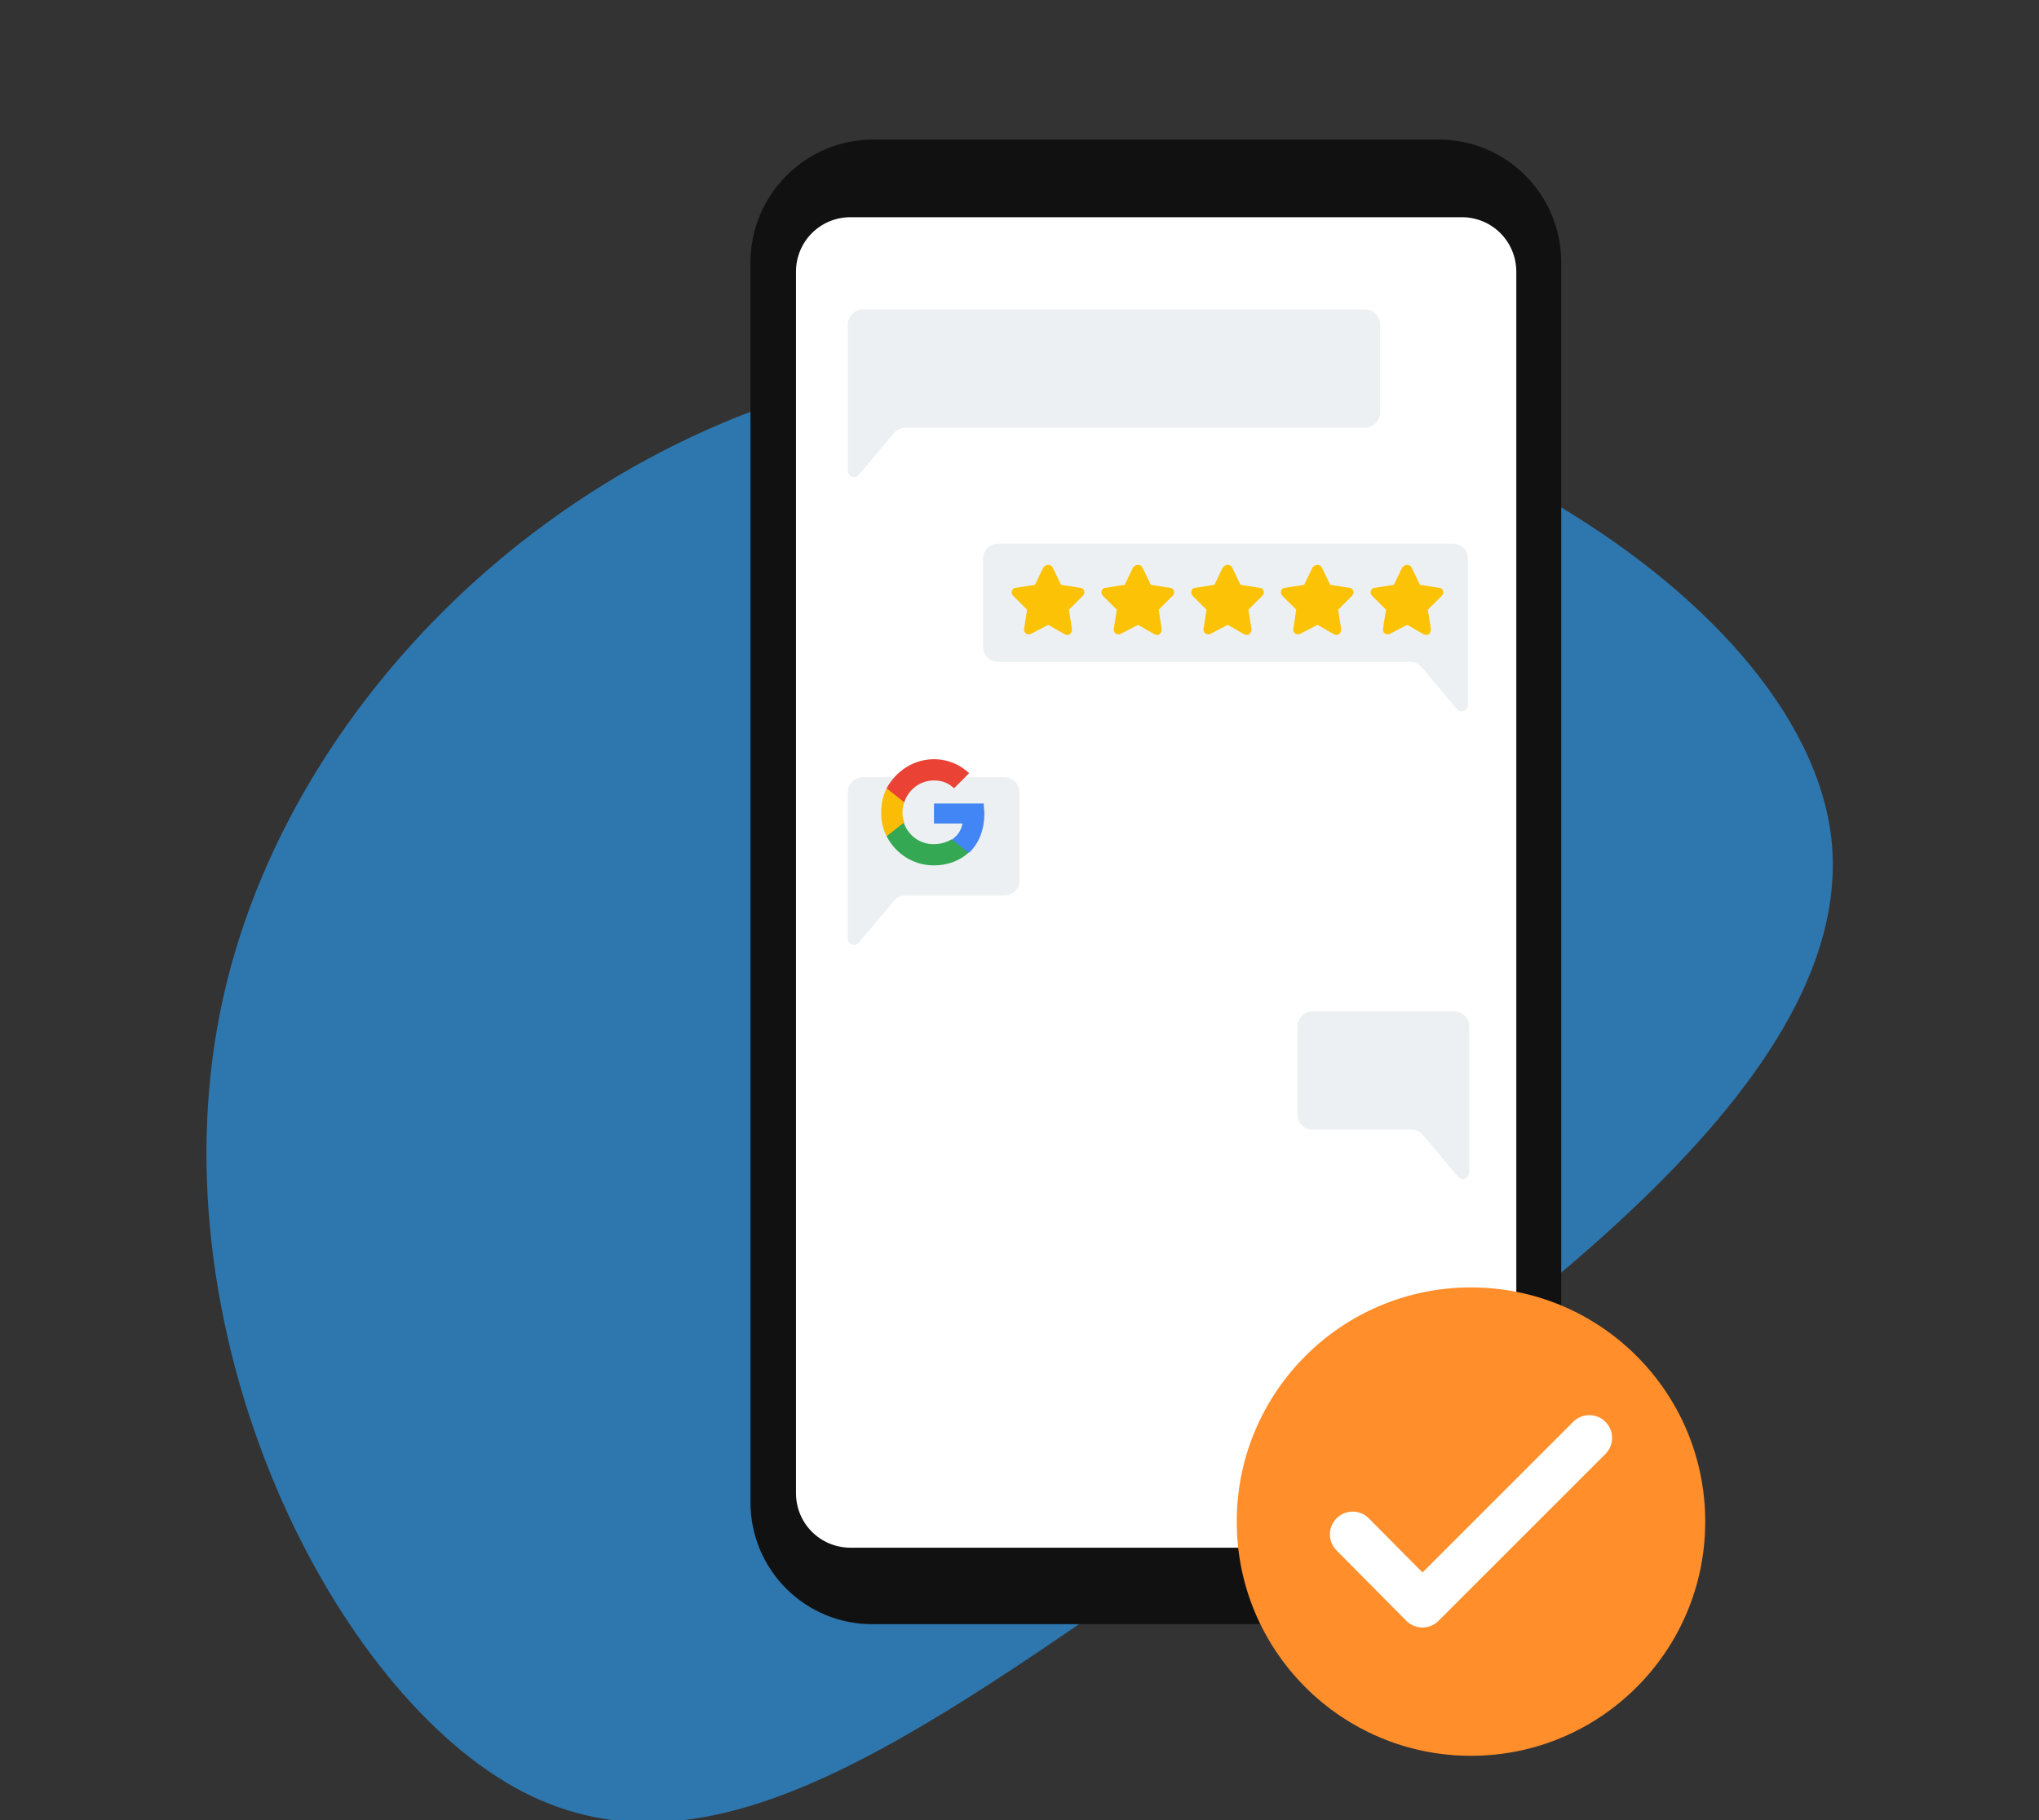 <?xml version="1.0" encoding="utf-8"?>
<!-- Generator: Adobe Illustrator 25.4.1, SVG Export Plug-In . SVG Version: 6.00 Build 0)  -->
<svg version="1.1" id="Ebene_1" xmlns="http://www.w3.org/2000/svg" xmlns:xlink="http://www.w3.org/1999/xlink" x="0px" y="0px"
	 width="336px" height="300px" viewBox="0 0 336 300" style="enable-background:new 0 0 336 300;" xml:space="preserve">
<rect x="0" y="0" width="336" height="300" fill="#333333" stroke="none"/>
<style type="text/css">
	.st0{fill:#2E77AE;}
	.st1{fill-rule:evenodd;clip-rule:evenodd;fill:#111111;}
	.st2{fill-rule:evenodd;clip-rule:evenodd;fill:#FFFFFF;}
	.st3{fill-rule:evenodd;clip-rule:evenodd;fill:#ECF0F2;}
	.st4{fill:#4285F4;}
	.st5{fill:#34A853;}
	.st6{fill:#FBBC05;}
	.st7{fill:#EA4335;}
	.st8{fill-rule:evenodd;clip-rule:evenodd;fill:#FCC205;}
	.st9{fill-rule:evenodd;clip-rule:evenodd;fill:#FF8E2B;}
	.st10{fill:none;stroke:#FFFFFF;stroke-width:7.5;stroke-linecap:round;stroke-linejoin:round;}
</style>
<g id="step_x2F_03">
	<g id="Group-20" transform="translate(34, 23)">
		<g id="blob-_x28_2_x29_" transform="translate(0, 36.048)">
			<path id="Path" class="st0" d="M267.8,79.3c4.4,41.6-57.8,83.1-105.2,116.3c-47.6,33.2-80.7,57.3-111.9,39.9
				c-31-17.4-59.9-76.6-47.9-130.2C14.8,51.6,67.8,3.5,130,0.2C192.2-3.3,263.2,38,267.8,79.3z"/>
		</g>
		<g id="Group-15" transform="translate(89.667, 0)">
			<path id="Rectangle" class="st1" d="M20.2,0h93.2c11.2,0,20.2,9.1,20.2,20.2v204.3c0,11.2-9.1,20.2-20.2,20.2H20.2
				C9.1,244.8,0,235.8,0,224.6V20.2C0,9.1,9.1,0,20.2,0z"/>
			<path id="Rectangle_00000087408884482157420500000005892778652059219074_" class="st2" d="M16.5,12.8h100.7c5,0,9,4,9,9v201.3
				c0,5-4,9-9,9H16.5c-5,0-9-4-9-9V21.8C7.5,16.8,11.5,12.8,16.5,12.8z"/>
		</g>
		<path id="Rectangle_00000114769579070675110170000014418768048749274004_" class="st3" d="M108.2,28h82.7c1.4,0,2.5,1.1,2.5,2.5
			v14.5c0,1.4-1.1,2.5-2.5,2.5h-75.7c-0.7,0-1.4,0.3-1.9,0.9l-5.8,6.9c-0.4,0.4-1,0.5-1.4,0.1c-0.2-0.2-0.4-0.5-0.4-0.8V30.5
			C105.7,29.2,106.8,28,108.2,28z"/>
		<path id="Rectangle-Copy-14" class="st3" d="M108.2,105.1h23.3c1.4,0,2.5,1.1,2.5,2.5v14.5c0,1.4-1.1,2.5-2.5,2.5h-16.3
			c-0.7,0-1.4,0.3-1.9,0.9l-5.8,6.9c-0.4,0.4-1,0.5-1.4,0.1c-0.2-0.2-0.4-0.5-0.4-0.8v-24.2C105.7,106.3,106.8,105.1,108.2,105.1z"
			/>
		<path id="Rectangle-Copy-15" class="st3" d="M205.6,143.7h-23.3c-1.4,0-2.5,1.1-2.5,2.5v14.5c0,1.4,1.1,2.5,2.5,2.5h16.3
			c0.7,0,1.4,0.3,1.9,0.9l5.8,6.9c0.4,0.4,1,0.5,1.4,0.1c0.2-0.2,0.4-0.5,0.4-0.8v-24.2C208.1,144.8,207,143.7,205.6,143.7z"/>
		<g id="Google__G__Logo" transform="translate(111.207, 102.136)">
			<path id="Path_00000044896496029996067270000004260609192400153247_" class="st4" d="M17,9c0-0.6-0.1-1.1-0.1-1.7H8.7v3.3h4.7
				c-0.2,1.1-0.8,2-1.7,2.6v2.2h2.8C16.1,13.9,17,11.6,17,9z"/>
			<path id="Path_00000013914391743935232110000003358063741753926548_" class="st5" d="M8.7,17.5c2.3,0,4.3-0.8,5.7-2.1l-2.8-2.2
				c-0.8,0.5-1.8,0.8-3,0.8c-2.3,0-4.2-1.5-4.9-3.6H0.9v2.3C2.4,15.6,5.3,17.5,8.7,17.5z"/>
			<path id="Path_00000038373004849519937710000007314089361720221629_" class="st6" d="M3.8,10.4C3.6,9.9,3.5,9.3,3.5,8.8
				s0.1-1.1,0.3-1.7V4.8H0.9C0.3,6,0,7.3,0,8.8s0.3,2.7,0.9,3.9L3.8,10.4z"/>
			<path id="Path_00000088852792664932088330000004661334392051927725_" class="st7" d="M8.7,3.5c1.3,0,2.4,0.4,3.3,1.3l2.5-2.5
				C13,0.9,11,0,8.7,0C5.3,0,2.4,2,0.9,4.8l2.9,2.3C4.5,5,6.4,3.5,8.7,3.5z"/>
		</g>
		<path id="Rectangle-Copy-13" class="st3" d="M205.4,66.6h-74.9c-1.4,0-2.5,1.1-2.5,2.5v14.5c0,1.4,1.1,2.5,2.5,2.5h67.9
			c0.7,0,1.4,0.3,1.9,0.9l5.8,6.9c0.4,0.4,1,0.5,1.4,0.1c0.2-0.2,0.4-0.5,0.4-0.8V69.1C207.9,67.7,206.8,66.6,205.4,66.6z"/>
		<g id="Group-5" transform="translate(132.748, 70.094)">
			<g id="Group-4">
				<path id="Path_00000140693712435424883360000017894747114731556014_" class="st8" d="M3.1,11.4c-0.3,0.1-0.6,0.1-0.8-0.1
					C2.1,11.2,2,10.9,2,10.6l0.5-3.2L0.2,5.1C0,4.9-0.1,4.6,0,4.3s0.3-0.5,0.6-0.5l3.2-0.5l1.4-2.9C5.4,0.2,5.7,0,6,0
					s0.6,0.2,0.7,0.4l1.4,2.9l3.2,0.5c0.3,0,0.5,0.2,0.6,0.5c0.1,0.3,0,0.6-0.2,0.8L9.4,7.4l0.5,3.2c0,0.3-0.1,0.6-0.3,0.8
					s-0.5,0.2-0.8,0.1L6,9.9L3.1,11.4z"/>
			</g>
			<g id="Group-4-Copy-2" transform="translate(29.572, 0)">
				<path id="Path_00000053517404852105654320000010877801220529616515_" class="st8" d="M3.1,11.4c-0.3,0.1-0.6,0.1-0.8-0.1
					C2.1,11.2,2,10.9,2,10.6l0.5-3.2L0.2,5.1C0,4.9-0.1,4.6,0,4.3s0.3-0.5,0.6-0.5l3.2-0.5l1.4-2.9C5.4,0.2,5.7,0,6,0
					s0.6,0.2,0.7,0.4l1.4,2.9l3.2,0.5c0.3,0,0.5,0.2,0.6,0.5c0.1,0.3,0,0.6-0.2,0.8L9.4,7.4l0.5,3.2c0,0.3-0.1,0.6-0.3,0.8
					s-0.5,0.2-0.8,0.1L6,9.9L3.1,11.4z"/>
			</g>
			<g id="Group-4-Copy" transform="translate(14.786, 0)">
				<path id="Path_00000055693824065694779640000003706688660667753381_" class="st8" d="M3.1,11.4c-0.3,0.1-0.6,0.1-0.8-0.1
					C2.1,11.2,2,10.9,2,10.6l0.5-3.2L0.2,5.1C0,4.9-0.1,4.6,0,4.3s0.3-0.5,0.6-0.5l3.2-0.5l1.4-2.9C5.4,0.2,5.7,0,6,0
					s0.6,0.2,0.7,0.4l1.4,2.9l3.2,0.5c0.3,0,0.5,0.2,0.6,0.5c0.1,0.3,0,0.6-0.2,0.8L9.4,7.4l0.5,3.2c0,0.3-0.1,0.6-0.3,0.8
					s-0.5,0.2-0.8,0.1L6,9.9L3.1,11.4z"/>
			</g>
			<g id="Group-4-Copy-3" transform="translate(44.358, 0)">
				<path id="Path_00000111191698463599919720000007745801514028025224_" class="st8" d="M3.1,11.4c-0.3,0.1-0.6,0.1-0.8-0.1
					C2.1,11.2,2,10.9,2,10.6l0.5-3.2L0.2,5.1C0,4.9-0.1,4.6,0,4.3s0.3-0.5,0.6-0.5l3.2-0.5l1.4-2.9C5.4,0.2,5.7,0,6,0
					s0.6,0.2,0.7,0.4l1.4,2.9l3.2,0.5c0.3,0,0.5,0.2,0.6,0.5c0.1,0.3,0,0.6-0.2,0.8L9.4,7.4l0.5,3.2c0,0.3-0.1,0.6-0.3,0.8
					s-0.5,0.2-0.8,0.1L6,9.9L3.1,11.4z"/>
			</g>
			<g id="Group-4-Copy-4" transform="translate(59.144, 0)">
				<path id="Path_00000043454237488915194900000004323381823645993112_" class="st8" d="M3.1,11.4c-0.3,0.1-0.6,0.1-0.8-0.1
					C2.1,11.2,2,10.9,2,10.6l0.5-3.2L0.2,5.1C0,4.9-0.1,4.6,0,4.3s0.3-0.5,0.6-0.5l3.2-0.5l1.4-2.9C5.4,0.2,5.7,0,6,0
					s0.6,0.2,0.7,0.4l1.4,2.9l3.2,0.5c0.3,0,0.5,0.2,0.6,0.5c0.1,0.3,0,0.6-0.2,0.8L9.4,7.4l0.5,3.2c0,0.3-0.1,0.6-0.3,0.8
					s-0.5,0.2-0.8,0.1L6,9.9L3.1,11.4z"/>
			</g>
		</g>
		<ellipse id="Oval" class="st9" cx="208.4" cy="227.8" rx="38.6" ry="38.6"/>
		<polyline id="Path-12" class="st10" points="188.9,229.9 200.4,241.5 227.9,214 		"/>
	</g>
</g>
</svg>
